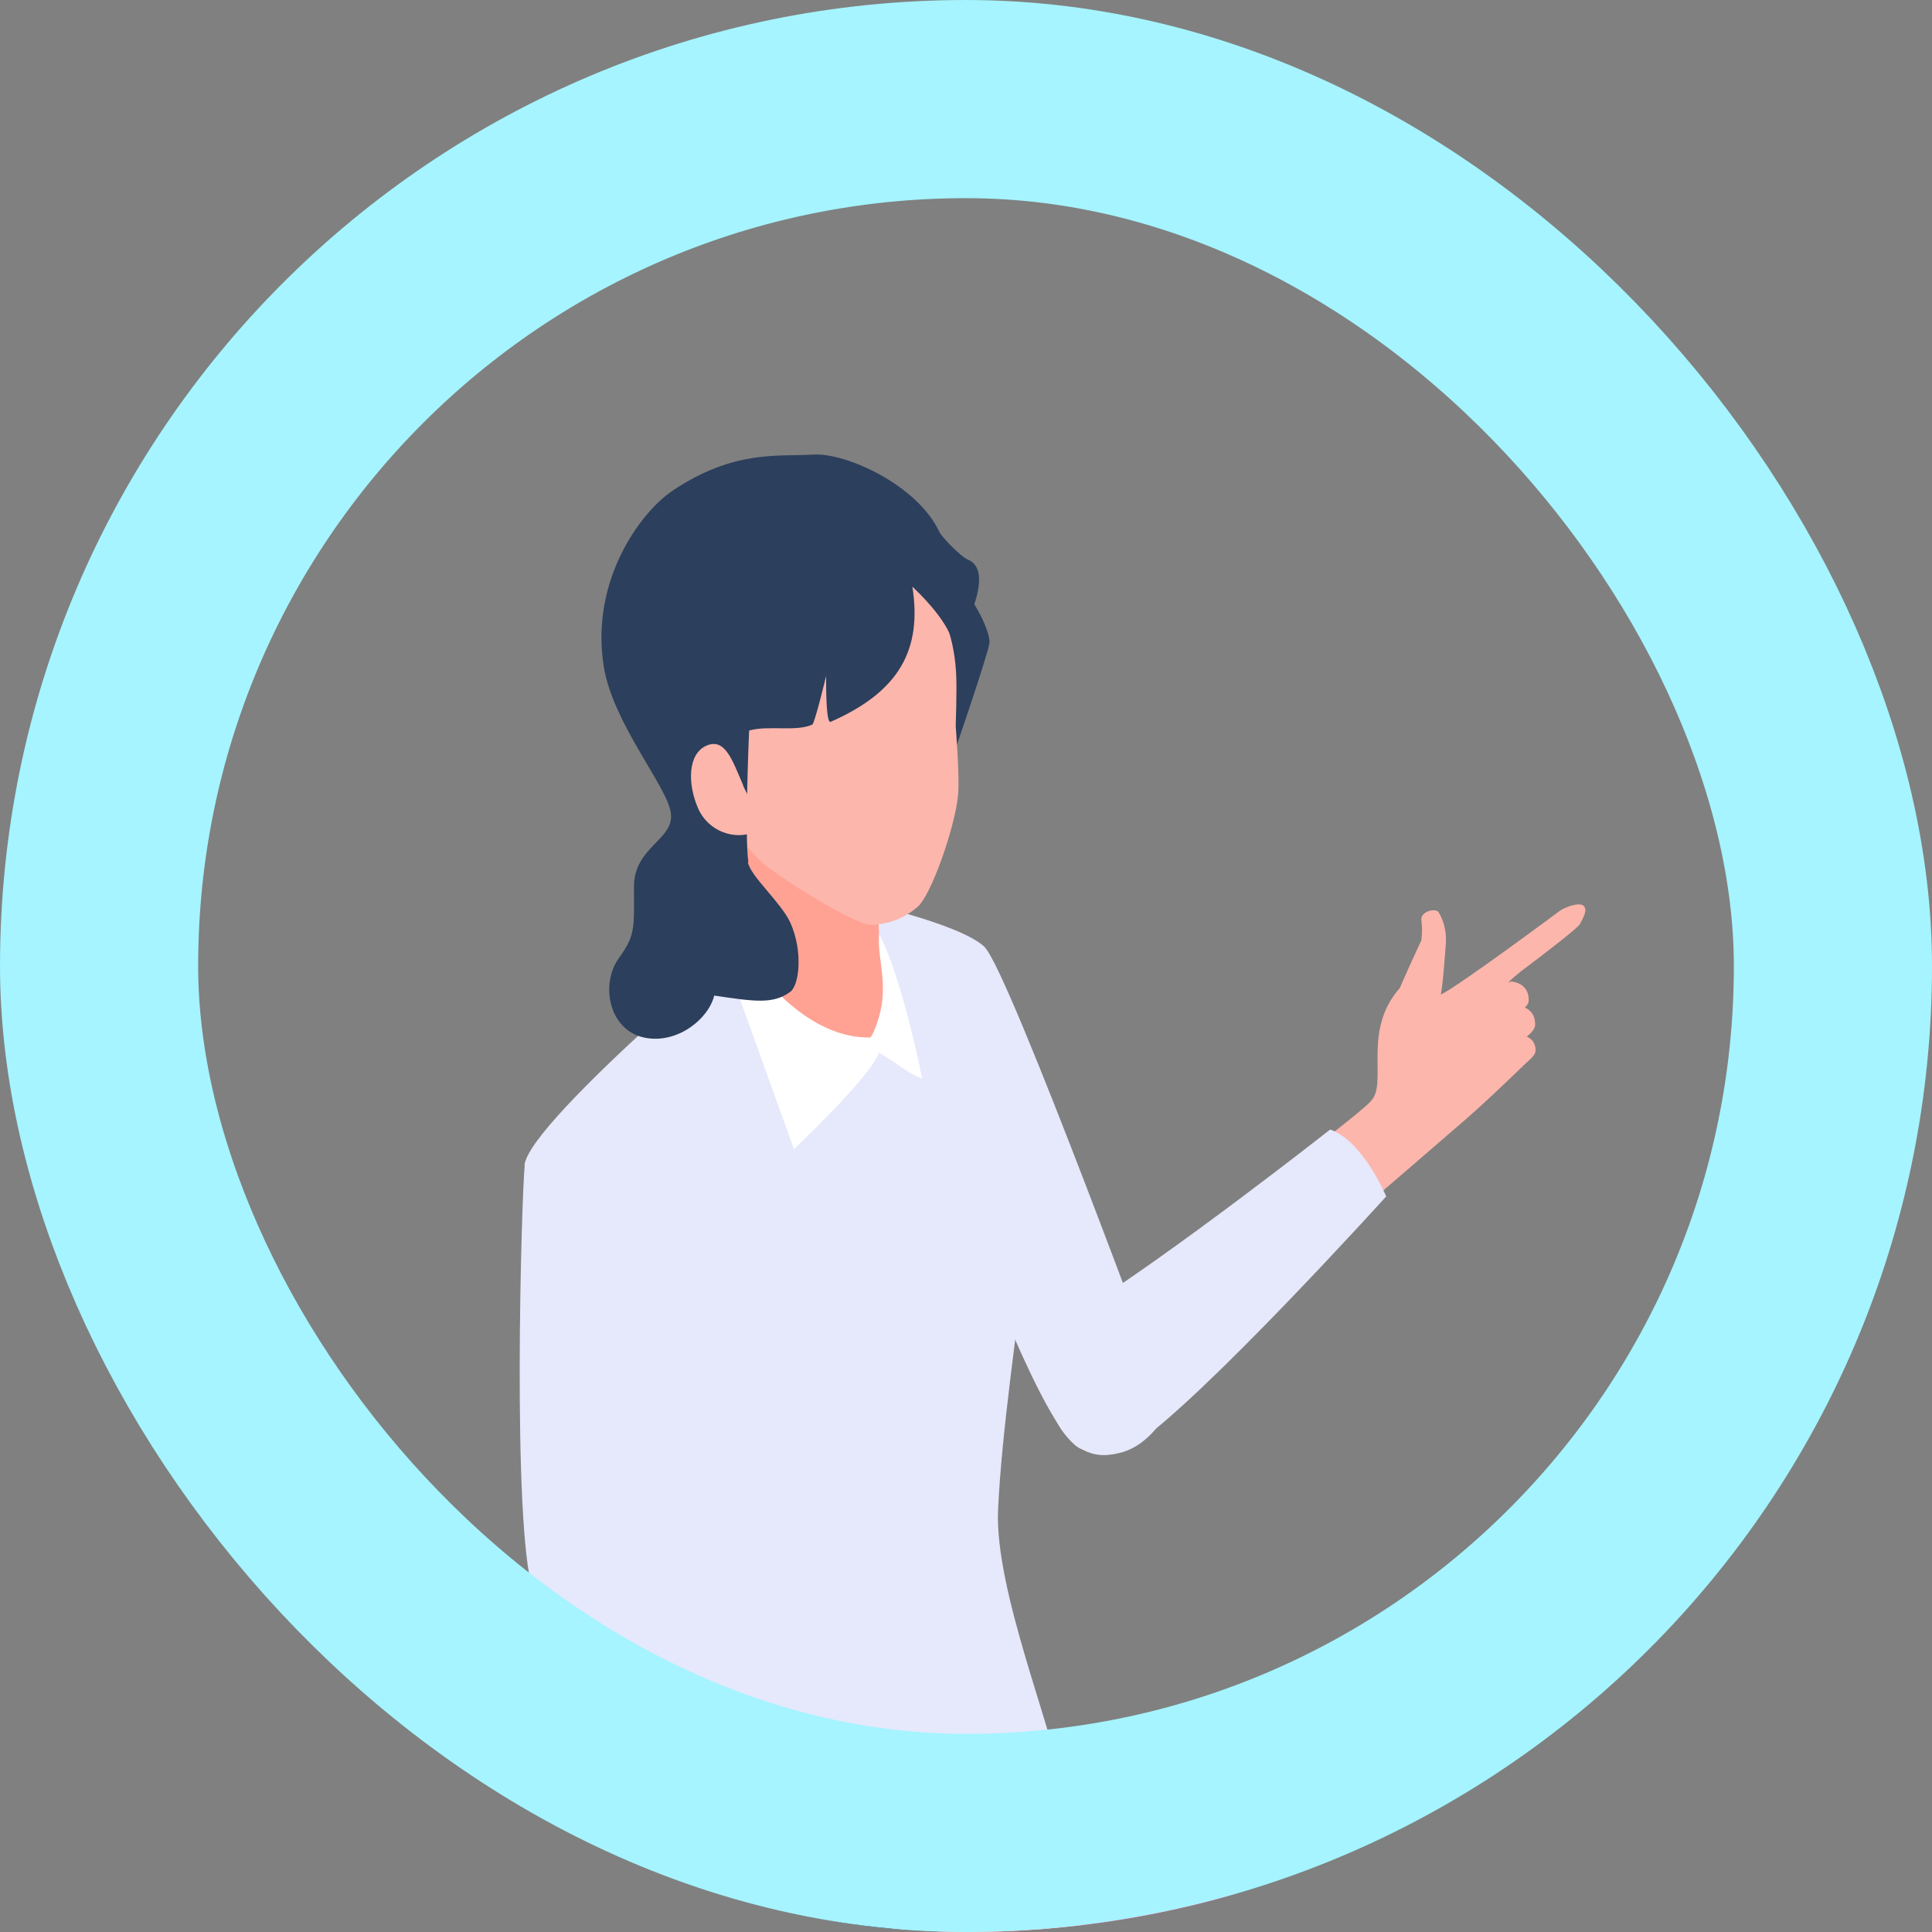 <svg width="119" height="119" viewBox="0 0 119 119" fill="none" xmlns="http://www.w3.org/2000/svg">
<rect x="0" y="0" width="119" height="119" fill="#808080" stroke="none"/>
<g clip-path="url(#clip0_243_2550)">
<g clip-path="url(#clip1_243_2550)">
<path d="M91.393 136.06C89.425 132.399 61.75 106.097 61.75 106.097C61.75 106.097 50.063 116.273 53.16 119.583C53.862 120.331 55.8 121.765 58.378 123.535C50.841 120.758 46.92 119.583 46.92 119.583L42.603 126.113L42.069 131.178C42.069 131.178 81.415 144.055 84.68 146.557C86.999 148.342 89.837 147.487 90.874 145.519C91.912 143.551 93.361 139.722 91.393 136.06Z" fill="#273852"/>
<path d="M34.776 126.128C34.776 126.128 41.657 125.305 44.357 124.816C49.133 123.962 63.977 112.794 63.977 112.794L61.704 103.229C61.704 103.229 42.755 106.676 39.17 108.248C30.489 112.062 34.776 126.128 34.776 126.128Z" fill="#2C3F5C"/>
<path d="M85.153 137.174C83.429 135.083 52.459 112.184 52.459 112.184L36.958 106.859C35.585 106.523 31.863 124.541 35.982 128.096C39.399 131.056 71.239 142.086 74.748 143.139C78.257 144.176 74.138 150.615 77.204 151.56C80.271 152.506 84.634 150.889 85.55 148.707C87.198 144.741 86.892 139.279 85.168 137.189L85.153 137.174Z" fill="#2C3F5C"/>
<path d="M60.666 58.345C59.171 56.88 52.748 55.492 52.748 55.492C52.748 55.492 62.94 87.683 66.571 89.239C70.202 90.78 72.032 86.722 72.032 86.722C72.032 86.722 62.162 59.81 60.651 58.345H60.666Z" fill="#E6E8FB"/>
<path d="M85.885 61.733C85.962 61.306 87.548 57.919 87.548 57.919C87.548 57.919 87.64 57.263 87.548 56.698C87.472 56.118 88.433 55.92 88.601 56.179C88.799 56.5 89.15 57.186 89.043 58.3C88.952 59.414 88.876 60.695 88.677 61.657C88.555 62.221 86.816 63.167 85.87 61.733H85.885Z" fill="#FDB6AC"/>
<path d="M93.727 63.775C93.254 63.836 92.766 64.218 92.4 64.508C92.064 64.767 92.003 64.828 91.698 65.103C91.332 65.789 91.835 66.567 92.674 66.308C93.117 66.064 94.551 65.255 94.581 64.737C94.597 64.172 94.246 63.836 93.742 63.775H93.727Z" fill="#FDB6AC"/>
<path d="M91.255 64.157C91.011 64.371 90.371 64.92 90.188 65.179C89.913 65.561 89.837 66.003 90.081 66.308C90.31 66.583 90.859 66.644 91.179 66.476C91.469 66.324 92.278 65.713 92.583 65.576L91.255 64.157Z" fill="#F7A094"/>
<path d="M93.559 61.944C92.964 62.005 92.369 62.463 91.896 62.799C91.484 63.104 91.408 63.18 91.011 63.516C90.538 64.355 91.118 65.316 92.156 65.026C92.72 64.736 94.505 63.79 94.551 63.165C94.597 62.478 94.185 62.051 93.559 61.96V61.944Z" fill="#FDB6AC"/>
<path d="M91.133 62.448C90.874 62.661 90.34 62.982 90.111 63.211C89.775 63.546 89.501 63.928 89.699 64.263C89.882 64.569 90.325 64.614 90.66 64.492C90.965 64.385 91.728 64.126 92.064 63.867L91.133 62.433V62.448Z" fill="#F7A094"/>
<path d="M93.162 60.45C92.567 60.511 91.972 60.969 91.499 61.305C91.088 61.61 91.011 61.686 90.615 62.022C90.142 62.861 90.615 63.623 91.652 63.334C92.216 63.044 94.108 62.296 94.154 61.671C94.2 60.984 93.788 60.557 93.162 60.465V60.45Z" fill="#FDB6AC"/>
<path d="M84.436 67.819C85.55 66.705 83.749 63.273 86.48 60.588C87.274 59.047 86.892 62.144 88.753 61.259C89.837 60.74 95.893 56.239 96.076 56.102C96.366 55.889 97.251 55.553 97.526 55.782C97.816 56.041 97.526 56.499 97.312 56.926C97.206 57.14 95.115 58.757 93.666 59.84C93.224 60.221 92.659 60.618 92.598 61.015C92.232 63.151 94.124 65.348 94.124 65.348C94.124 65.348 92.064 67.377 90.31 68.918C89.226 69.864 84.405 74.013 84.405 74.013L80.82 70.748C80.82 70.748 83.597 68.674 84.451 67.819H84.436Z" fill="#FDB6AC"/>
<path d="M81.934 69.574C83.963 70.276 85.382 73.693 85.382 73.693C85.382 73.693 73.985 86.295 69.851 89.01C65.35 91.97 62.131 83.472 66.372 80.848C72.017 77.37 81.949 69.559 81.949 69.559L81.934 69.574Z" fill="#E6E8FB"/>
<path d="M32.305 71.771C32.579 68.994 47.836 56.286 48.4 55.904C50.414 54.546 54.228 56.85 55.754 58.193C55.784 58.193 59.232 61.808 59.873 62.785C62.253 66.492 63.672 73.129 63.199 77.111C62.619 82.191 61.704 88.126 61.475 92.993C61.246 97.981 64.984 106.845 65.32 109.82C65.655 112.795 58.942 114.092 58.942 114.092L52.886 116.35C52.886 116.35 48.827 118.105 44.235 118.105C39.643 118.105 35.341 114.138 34.914 110.995C34.7 109.485 35.753 106.891 37.08 103.23C34.914 101.063 33.251 99.309 32.823 97.981C31.527 93.877 32.122 73.678 32.32 71.771H32.305Z" fill="#E6E8FB"/>
<path d="M53.13 56.483C54.869 56.697 56.807 66.445 56.807 66.445C55.723 66.003 55.571 65.683 54.121 64.828L53.618 64.142C53.725 63.532 53.069 57.948 53.115 56.468L53.13 56.483Z" fill="white"/>
<path d="M51.574 32.654C53.42 32.441 56.257 33.798 57.615 34.668C59.721 36.011 61.033 38.879 60.941 39.611C60.849 40.343 58.698 46.583 58.698 46.583C58.698 46.583 49.056 32.959 51.589 32.67L51.574 32.654Z" fill="#2C3F5C"/>
<path d="M54.137 53.189C53.725 54.837 54.198 56.423 54.137 57.812C54.076 59.093 54.717 60.695 54.137 62.648C53.557 64.601 53.008 64.906 50.719 64.036C49.163 63.441 44.434 60.634 44.8 59.871C45.837 55.935 45.746 54.272 44.77 51.877C42.664 46.69 52.154 50.489 54.137 53.204V53.189Z" fill="#FFA294"/>
<path d="M53.633 56.971C54.808 56.91 55.662 56.575 56.502 55.873C57.356 55.171 58.851 50.884 59.019 48.901C59.11 47.772 58.866 44.736 58.866 44.736C58.866 44.736 58.943 42.523 58.897 41.578C58.531 33.797 51.314 31.478 44.937 34.56C36.821 38.496 40.833 43.363 43.656 49.145C44.052 49.969 45.898 52.028 46.737 52.928C47.592 53.828 52.687 57.002 53.633 56.956V56.971Z" fill="#FDB6AC"/>
<path d="M42.145 45.683C40.696 45.82 41.352 48.002 42.816 50.565C42.969 50.84 44.327 52.35 44.83 52.106C45.562 51.74 44.998 49.65 44.525 49.512C42.511 48.887 45.288 45.378 42.16 45.683H42.145Z" fill="#FFAFA3"/>
<path d="M45.41 56.972C45.258 58.391 49.163 64.067 53.648 63.899L54.137 64.829C53.694 66.263 48.904 70.779 48.904 70.779L46.112 63.029C46.112 63.029 43.945 57.491 45.41 56.957V56.972Z" fill="white"/>
<path d="M46.066 53.097C46.188 53.936 48.095 55.569 48.675 56.82C49.468 58.574 49.239 60.68 48.675 61.092C47.637 61.854 46.539 61.702 43.991 61.321C43.655 62.739 41.733 64.326 39.704 63.914C37.507 63.472 36.958 60.634 38.117 59.017C39.17 57.567 39.048 57.11 39.048 54.623C39.048 52.136 41.55 51.739 41.321 50.077C41.092 48.413 37.751 44.569 37.187 41.045C36.347 35.766 39.445 31.57 41.397 30.243C45.227 27.665 47.973 28.138 50.109 28C52.092 27.878 56.501 29.862 57.859 32.761C58.027 33.111 59.202 34.301 59.614 34.469C61.582 35.278 58.729 39.946 58.729 39.946C58.729 39.946 58.912 38.711 56.196 36.132C56.806 40.023 55.388 42.601 51.161 44.462C50.841 44.599 50.887 41.624 50.887 41.624C50.887 41.624 50.185 44.554 50.032 44.63C49.041 45.088 47.332 44.66 46.142 44.996C46.142 44.996 45.852 51.526 46.096 53.112L46.066 53.097Z" fill="#2C3F5C"/>
<path d="M45.761 48.367C46.402 49.862 47.607 50.747 46.447 51.251C45.288 51.754 43.625 51.251 42.984 49.755C42.343 48.26 42.359 46.43 43.518 45.926C44.678 45.423 45.12 46.872 45.776 48.367H45.761Z" fill="#FDB6AC"/>
<path d="M85.001 123.901L73.62 130.477C72.994 130.843 71.987 130.843 71.362 130.477L56.426 121.857C55.8 121.491 55.587 120.27 56.212 119.904L67.807 113.985C68.432 113.618 69.439 113.618 70.065 113.985L85.092 121.933C85.718 122.299 85.626 123.55 85.001 123.901Z" fill="#FE488E"/>
<path d="M85.001 123.109L73.619 129.685C72.994 130.051 71.987 130.051 71.362 129.685L56.425 121.065C55.8 120.699 55.8 120.119 56.425 119.768L67.822 113.193C68.448 112.826 69.454 112.826 70.08 113.193L85.016 121.812C85.641 122.179 85.641 122.758 85.016 123.109H85.001Z" fill="#FE619D"/>
<path d="M82.178 122.773L73.04 128.052C72.536 128.342 71.728 128.342 71.224 128.052L59.248 121.141C58.745 120.851 58.745 120.378 59.248 120.104L68.386 114.825C68.89 114.535 69.699 114.535 70.202 114.825L82.178 121.736C82.682 122.026 82.682 122.499 82.178 122.773Z" fill="#FE619D"/>
<path d="M59.004 113.682C60.758 112.95 66.54 115.513 66.266 116.032C65.625 117.252 64.71 116.215 64.16 116.108C62.681 115.818 61.216 116.764 59.797 117.207C57.966 117.786 57.127 114.46 59.004 113.682Z" fill="#FDB6AC"/>
<path d="M62.65 118.488C63.505 118.61 65.763 119.571 66.083 119.83C66.815 120.425 68.768 122.119 69.241 121.722C69.714 121.325 69.104 120.486 68.616 120.12C67.914 119.601 67.014 118.808 66.358 118.304C65.732 117.816 64.161 116.489 62.879 115.787C62.284 115.467 61.872 115.009 61.262 114.948C60.24 114.857 59.355 116.123 59.996 117.13C60.164 117.084 61.888 118.365 62.65 118.488Z" fill="#FDB6AC"/>
<path d="M54.885 118.686C53.832 117.649 51.62 116.322 52.032 114.949C52.23 114.293 53.252 112.752 53.832 112.446C54.641 112.035 62.727 114.354 62.727 114.354C62.727 114.354 62.513 115.04 62.254 115.894C62.071 116.505 63.367 117.329 63.093 117.924C62.238 119.739 60.026 121.661 58.989 121.585C57.967 121.509 55.465 119.266 54.87 118.686H54.885Z" fill="#FDB6AC"/>
<path d="M60.896 117.252C62.59 117.831 65.092 118.854 65.931 119.433C66.77 120.013 69.501 121.585 69.043 122.363C68.601 123.141 67.319 122.271 66.846 121.981C66.19 121.585 64.924 120.806 64.924 120.806C64.924 120.806 63.078 120.196 62.559 119.998C61.262 119.525 59.127 119.876 58.882 118.35C59.248 117.145 60.21 116.977 60.896 117.252Z" fill="#FDB6AC"/>
<path d="M59.248 119.083C60.484 118.884 65.381 121.005 65.381 121.005C65.381 121.005 67.822 122.103 67.426 122.79C67.029 123.476 64.329 122.134 64.329 122.134C64.329 122.134 62.757 121.417 61.994 121.219C61.186 121.005 60.316 120.929 59.645 120.395C58.897 119.784 58.806 119.296 59.233 119.067L59.248 119.083Z" fill="#FDB6AC"/>
<path d="M55.586 112.583C56.166 113.041 52.718 116.748 52.718 116.748L48.05 112.873C45.609 109.41 50.399 106.236 50.399 106.236C50.399 106.236 54.991 112.125 55.571 112.583H55.586Z" fill="#FDB6AC"/>
</g>
</g>
<rect x="6.103" y="6.103" width="106.795" height="106.795" rx="53.397" stroke="#A5F4FF" stroke-width="12.205"/>
<defs>
<clipPath id="clip0_243_2550">
<rect width="119" height="119" rx="59.5" fill="white"/>
</clipPath>
<clipPath id="clip1_243_2550">
<rect width="68.837" height="172.23" fill="white" transform="matrix(-1 0 0 1 100.837 28)"/>
</clipPath>
</defs>
</svg>
